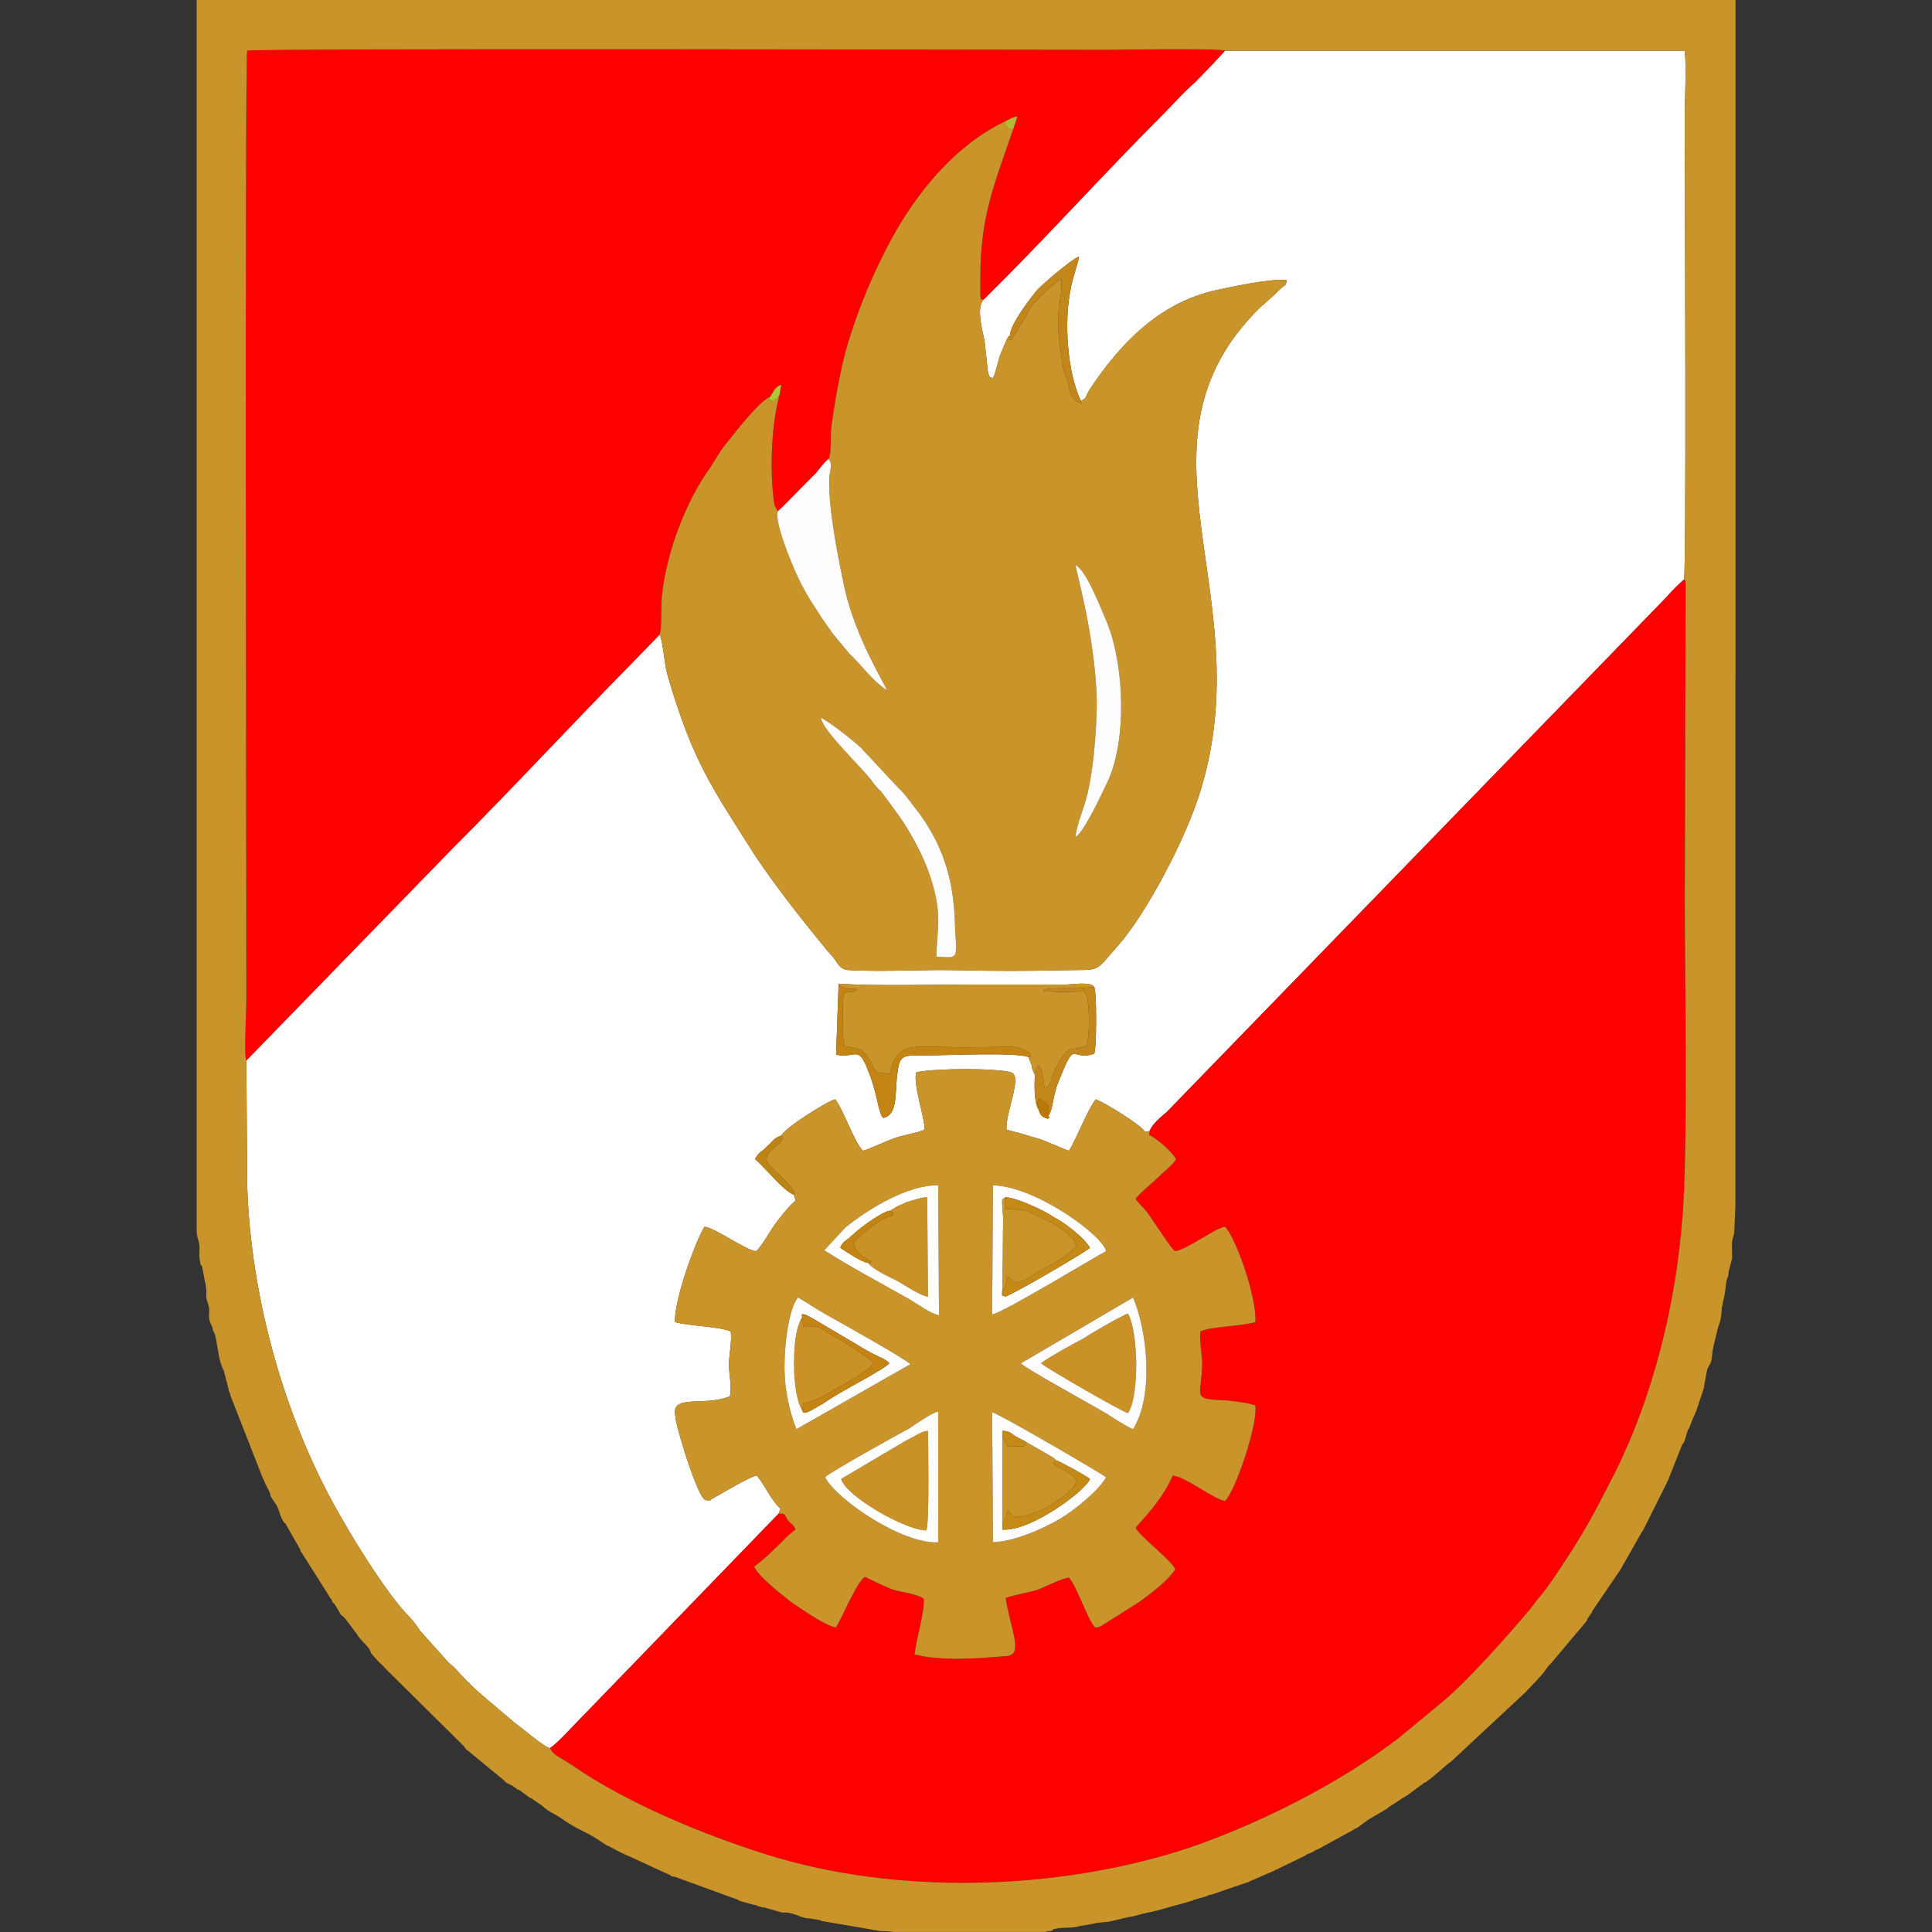 <?xml version="1.0" encoding="UTF-8"?>
<!DOCTYPE svg PUBLIC "-//W3C//DTD SVG 1.1//EN" "http://www.w3.org/Graphics/SVG/1.1/DTD/svg11.dtd">
<!-- Creator: CorelDRAW 2021 (64-Bit) -->
<svg xmlns="http://www.w3.org/2000/svg" xml:space="preserve" width="32px" height="32px" version="1.1" style="shape-rendering:geometricPrecision; text-rendering:geometricPrecision; image-rendering:optimizeQuality; fill-rule:evenodd; clip-rule:evenodd"
viewBox="0 0 2290 2290"
 xmlns:xlink="http://www.w3.org/1999/xlink"
 xmlns:xodm="http://www.corel.com/coreldraw/odm/2003">
 <rect x="0" y="0" width="2290" height="2290" fill="#333333" stroke="none"/>
 <defs>
  <style type="text/css">
   <![CDATA[
    .fil0 {fill:none}
    .fil14 {fill:#ACC835}
    .fil15 {fill:#B6B833}
    .fil13 {fill:#BA7805}
    .fil12 {fill:#BD8314}
    .fil9 {fill:#C38414}
    .fil10 {fill:#C3861A}
    .fil11 {fill:#C58915}
    .fil7 {fill:#C89329}
    .fil6 {fill:#C99126}
    .fil4 {fill:#C9942A}
    .fil3 {fill:#C9952A}
    .fil5 {fill:#FEFDFE}
    .fil2 {fill:red}
    .fil8 {fill:#FFFFFD}
    .fil1 {fill:white}
   ]]>
  </style>
 </defs>
 <g id="Ebene_x0020_1">
  <rect class="fil0" width="2290" height="2290"/>
  <g id="_2421138749072">
   <path class="fil1" d="M994 1166c48,3 105,1 155,1l114 0c7,0 31,-4 34,3 3,4 3,72 0,79 -29,10 -21,-21 -43,35 -6,14 -6,32 -11,38 0,3 2,2 -1,4 -7,-2 -9,-4 -11,-11 -6,-8 -5,-38 -4,-41 -2,-3 -1,0 -3,-6 -1,-2 -1,-3 -1,-5 -2,-5 -2,-5 -4,-10 -13,-6 -99,-2 -122,-2 -28,0 -31,-2 -34,27 -2,17 1,44 -16,47 -6,-4 -7,-31 -19,-58 -1,-3 -2,-6 -4,-9 -8,-16 -15,-3 -33,-8l3 -84zm172 -811c-9,9 -2,35 1,49l4 37c2,7 2,6 6,7 3,-6 6,-19 8,-26l8 -19c4,-7 0,-2 4,-5 0,-14 27,-48 33,-55 7,-7 39,-35 49,-39 0,4 -9,30 -10,39 -8,39 -4,97 12,132 8,-3 5,-5 11,-14 36,-54 82,-102 149,-117 19,-4 64,-14 84,-12 -1,9 0,2 -15,18 -6,5 -10,9 -16,14 -165,162 1,340 -71,573 -17,57 -65,147 -98,184 -29,33 -19,28 -64,29 -41,1 -84,1 -126,0 -41,-1 -84,2 -126,0 -12,0 -14,-5 -19,-12 -4,-6 -10,-11 -14,-17 -25,-30 -60,-75 -81,-107 -52,-82 -73,-110 -103,-211 -5,-16 -5,-37 -10,-51l-31 32c-70,71 -145,152 -214,221l-245 252 1 147c4,136 46,284 114,399 17,30 51,84 74,109 6,6 12,13 17,21l34 38c10,8 11,11 18,18 7,7 13,13 20,19l40 34c5,3 36,30 42,30 10,-7 25,-24 35,-34l236 -244 2 -6c-12,-11 -17,-26 -28,-39 -8,1 -41,21 -52,27 -6,3 0,3 -9,2 -9,-4 -31,-75 -35,-95 0,-2 -1,-7 -1,-8 -2,-22 37,-8 65,-20 3,-9 -1,-26 -1,-37 0,-12 4,-30 2,-40 -15,-6 -49,-6 -66,-11 -1,-26 24,-95 35,-113 12,1 49,28 61,29 5,-3 17,-24 22,-31 8,-11 16,-21 25,-29l-2 -7c-11,-3 -34,-32 -46,-42 4,-9 9,-9 14,-15 7,-6 8,-10 17,-13 5,-10 57,-42 64,-43 10,13 23,52 33,61 5,-1 26,-11 35,-14 12,-5 26,-6 38,-11 0,-15 -14,-54 -10,-68 22,-5 96,-5 112,0 15,4 -6,45 -5,68 12,3 26,7 39,11 9,3 31,13 35,14 9,-14 23,-51 32,-61 14,6 51,29 58,38 8,0 1,1 6,-1 3,-8 14,-17 20,-22l593 -611c5,-6 14,-15 20,-20 3,-8 1,-462 1,-548 0,-24 2,-56 0,-79l-545 0c-4,5 -27,29 -36,38 -13,11 -24,24 -36,36 -72,72 -141,149 -214,221z"/>
   <path class="fil2" d="M1363 1340l-1 5c11,6 27,20 32,29 -4,7 -17,17 -23,23 -7,7 -19,16 -25,24 4,6 9,10 13,15 9,12 30,46 34,47 14,-2 49,-28 59,-29 14,15 38,86 36,113 -16,5 -51,5 -65,11 -2,7 2,29 2,38 -1,42 -14,42 30,44 9,1 26,3 33,6 3,23 -24,102 -36,113 -12,-1 -47,-29 -62,-30 -13,31 -41,57 -44,62 5,10 43,39 47,49 -7,12 -29,29 -43,39l-38 24c-7,4 -7,6 -14,6 -9,-9 -21,-48 -31,-59 -6,0 -27,10 -36,14 -13,4 -27,6 -39,10 4,30 20,64 5,68 -1,1 -5,1 -6,1 -33,3 -75,6 -107,-2 2,-18 12,-50 11,-66 -11,-7 -25,-7 -37,-11 -13,-5 -22,-10 -33,-15 -9,6 -25,44 -34,60 -11,-1 -43,-23 -53,-30 -10,-8 -39,-30 -44,-42 9,-7 16,-13 24,-21 8,-7 17,-18 25,-23 -3,-7 -5,-6 -9,-11 -5,-7 -2,-8 -11,-8l-236 244c-10,10 -25,27 -35,34 4,9 11,10 27,21 66,45 153,81 229,105 152,48 343,44 499,-7 86,-29 182,-78 251,-131l52 -43c30,-25 77,-78 103,-109 5,-6 6,-8 11,-14 12,-14 28,-39 39,-56 21,-33 32,-55 51,-92 45,-90 72,-198 80,-301 7,-77 3,-289 3,-378l1 -374c-1,-9 1,-3 -2,-6 -6,5 -15,14 -20,20l-593 611c-6,5 -17,14 -20,22z"/>
   <path class="fil2" d="M292 1257l245 -252c69,-69 144,-150 214,-221l31 -32c3,-11 1,-35 3,-50 6,-49 28,-108 57,-148 7,-11 13,-22 21,-31 11,-14 37,-47 50,-53 5,-7 5,-11 13,-14l-2 12c-10,36 -12,93 -6,131l4 7c8,-7 18,-18 30,-30 6,-6 10,-10 15,-15 5,-6 10,-13 15,-17 4,-8 2,-23 3,-34 3,-27 11,-71 18,-96 11,-39 27,-78 43,-110 32,-66 81,-129 145,-160 7,-3 8,-5 15,-6l-5 15c-24,69 -39,106 -39,175l0 23c2,6 -3,3 4,4 73,-72 142,-149 214,-221 12,-12 23,-25 36,-36 9,-9 32,-33 36,-38 -4,-3 -136,-1 -141,-1 -88,0 -1007,-2 -1018,1 -3,11 -1,1005 -1,1125 0,11 -3,68 0,72z"/>
   <path class="fil3" d="M652 2072c-6,0 -37,-27 -42,-30l-40 -34c-7,-6 -13,-12 -20,-19 -7,-7 -8,-10 -18,-18l-34 -38c-5,-8 -11,-15 -17,-21 -23,-25 -57,-79 -74,-109 -68,-115 -110,-263 -114,-399l-1 -147c-3,-4 0,-61 0,-72 0,-120 -2,-1114 1,-1125 11,-3 930,-1 1018,-1 5,0 137,-2 141,1l545 0c2,23 0,55 0,79 0,86 2,540 -1,548 3,3 1,-3 2,6l-1 374c0,89 4,301 -3,378 -8,103 -35,211 -80,301 -19,37 -30,59 -51,92 -11,17 -27,42 -39,56 -5,6 -6,8 -11,14 -26,31 -73,84 -103,109l-52 43c-69,53 -165,102 -251,131 -156,51 -347,55 -499,7 -76,-24 -163,-60 -229,-105 -16,-11 -23,-12 -27,-21zm1405 -1269l0 624c-1,22 -1,35 -2,37 -3,9 -2,11 -2,22 0,2 0,4 0,6l-4 15c-1,11 -1,5 -2,9 -2,6 -1,14 -5,28 0,3 0,2 -1,5 -1,19 -3,17 -6,30l-4 17c-2,7 -1,14 -4,21 -1,1 -2,3 -2,3 -2,4 -1,1 -2,6l-3 16c0,1 0,1 0,2l-10 30c-1,1 -1,1 -1,3 -1,0 -1,1 -1,1l-6 15c0,0 0,1 -1,1l-5 16c-1,0 -1,1 -2,2l-17 43c-1,1 -1,1 -1,2l-29 58c0,0 -1,1 -1,1l-25 44c0,0 -2,3 -2,3l-32 47c0,1 0,1 0,2 -1,0 -2,1 -2,2 -2,2 -1,1 -2,3 -2,2 -1,1 -2,4l-43 51c-2,2 -4,4 -5,6 -7,10 -16,18 -24,27l-89 83c-4,2 -19,17 -31,25 0,0 -1,0 -1,0 -1,1 -1,1 -1,1l-19 14c0,0 -2,1 -3,2 -1,0 -1,1 -2,1l-17 11c-1,1 -2,2 -4,3l-22 13c0,1 0,1 -1,1l-11 8c-1,0 -2,1 -3,1 0,0 -1,1 -1,1l-42 23c-1,0 -2,1 -3,1 0,0 0,0 -1,1l-6 3c-1,0 -1,0 -1,0 -1,1 -3,1 -3,2l-33 16c0,0 -1,1 -1,1 -1,0 -1,0 -2,0 0,1 -3,2 -3,2l-28 12c-1,1 -1,1 -2,1l-44 15c-1,0 -1,0 -2,0 0,0 -1,0 -1,1l-17 5c-1,0 -1,1 -2,1l-43 12c-1,0 -1,0 -1,0 -5,2 -7,1 -12,3 0,0 -1,0 -1,0l-15 4c-1,0 -1,0 -2,0l-21 5c-7,2 -14,1 -21,3l-11 2c-6,1 -2,0 -6,1 -10,3 -18,1 -28,3 -11,2 3,1 -8,3 -1,0 -3,0 -5,1l-179 0c-9,-1 -14,-1 -16,-1l-70 -12c0,0 -2,-1 -2,-1l-12 -2c-10,0 -17,-6 -27,-7 -2,0 -4,0 -6,0l-21 -6c-1,0 -1,0 -2,0l-7 -2c0,-1 -1,-1 -1,-1 -1,0 -1,0 -2,0l-18 -5c0,0 -1,-1 -1,-1l-74 -27c-2,-1 -2,0 -5,-1 0,0 -1,0 -1,-1l-52 -24c-1,0 -1,0 -1,0l-3 -2c0,0 -1,0 -1,0l-17 -9c0,0 -1,0 -1,0l-12 -8c-14,-9 -27,-13 -43,-25 -3,-2 -2,-1 -5,-3 -17,-9 -14,-10 -21,-14l-10 -7c0,0 0,0 -1,0l-12 -9c-3,-1 -2,0 -4,-2 -1,-1 -2,-1 -4,-3l-8 -4c-1,-1 -2,-2 -3,-3l-45 -37c-1,-1 -2,-3 -2,-3l-94 -93c-2,-3 -4,-4 -7,-7l-8 -9c0,0 -1,-1 -1,-1l-2 -5c-5,-7 -11,-11 -15,-18l-12 -16c-3,-4 -4,-5 -7,-7l-7 -12c-2,-2 -1,-1 -3,-3 -1,-2 0,-2 -2,-4l-2 -3c-1,-2 -2,-3 -3,-5l-31 -49c0,0 0,-1 0,-1l-16 -28c-2,-4 -1,-2 -3,-4 -6,-8 -5,-14 -10,-22 -12,-17 -2,-5 -11,-21 0,-1 0,-1 -1,-2l-3 -7c-1,-1 -1,-1 -1,-2l-38 -97c0,-1 0,-1 0,-2 0,0 -1,-1 -1,-1l-7 -27c-1,-1 -1,-2 -2,-4l-2 -6c-3,-11 -4,-26 -7,-34 0,-1 -1,-1 -1,-2l-1 -2c0,-1 0,-1 0,-2 -1,-2 -1,-3 -2,-4 -1,-5 0,2 -2,-6 -1,-7 1,-11 -1,-17 -5,-14 -1,-11 -3,-22 -1,-6 0,-3 -1,-5l-3 -16c-2,-11 -1,3 -3,-9 -2,-8 1,-17 -2,-25 -1,-3 -2,-7 -2,-12l0 -58 0 -1400 1824 0 0 13 0 12 0 13 0 12 0 13 0 12 0 13 0 12 0 13 0 12 0 13 0 12 0 13 0 12 0 13 0 12 0 13 0 12 0 13 0 12 0 13 0 12 0 13 0 13 0 12 0 13 0 12 0 13 0 12 0 13 0 12 0 13 0 12 0 13 0 12 0 13 0 12 0 13 0 12 0 13 0 12 0 13 0 12 0 13 0 12 0 13 0 12 0 13 0 13 0 12 0 13 0 12 0 13 0 12 0 13 0 12 0 13 0 12 0 13 0 12 0 13 0 12 0 13 0 12 0 2z"/>
   <path class="fil4" d="M973 851c7,2 44,31 49,37l42 45c9,8 19,23 27,33 29,41 40,81 41,133 0,8 2,21 1,27 0,12 -10,8 -23,8 0,-31 8,-48 -7,-94 -8,-25 -23,-52 -36,-71 -7,-10 -16,-22 -22,-30 -5,-5 -8,-8 -12,-14 -14,-18 -57,-58 -60,-74zm341 73c-8,17 -29,62 -39,68 0,-9 7,-28 10,-37 11,-33 15,-91 15,-125 -2,-77 -25,-154 -25,-160 13,6 31,54 38,70 20,52 22,136 1,184zm-332 -380c5,5 2,13 1,21 -2,35 11,99 18,132 14,62 49,115 50,121 -18,-12 -30,-30 -44,-43l-20 -24c-6,-9 -11,-15 -17,-25 -11,-16 -22,-35 -30,-55 -6,-14 -22,-54 -18,-65l-4 -7c-6,-38 -4,-95 6,-131 -5,6 -3,6 -10,7 -3,-4 -6,4 -1,-5 -13,6 -39,39 -50,53 -8,9 -14,20 -21,31 -29,40 -51,99 -57,148 -2,15 0,39 -3,50 5,14 5,35 10,51 30,101 51,129 103,211 21,32 56,77 81,107 4,6 10,11 14,17 5,7 7,12 19,12 42,2 85,-1 126,0 42,1 85,1 126,0 45,-1 35,4 64,-29 33,-37 81,-127 98,-184 72,-233 -94,-411 71,-573 6,-5 10,-9 16,-14 15,-16 14,-9 15,-18 -20,-2 -65,8 -84,12 -67,15 -113,63 -149,117 -6,9 -3,11 -11,14 1,4 0,5 1,3 -14,-4 -13,-13 -17,-28 -2,-7 -4,-7 -5,-16 -13,-72 0,-72 -2,-103 -8,3 -29,24 -34,30l-25 42c-3,-3 -4,4 -2,-5 -4,3 0,-2 -4,5l-8 19c-2,7 -5,20 -8,26 -4,-1 -4,0 -6,-7l-4 -37c-3,-14 -10,-40 -1,-49 -7,-1 -2,2 -4,-4l0 -23c0,-69 15,-106 39,-175 -6,-1 -2,2 -7,-2 -4,-4 -2,-1 -3,-7 -64,31 -113,94 -145,160 -16,32 -32,71 -43,110 -7,25 -15,69 -18,96 -1,11 1,26 -3,34z"/>
   <path class="fil4" d="M1177 1828l-1 -154c9,2 132,74 135,77 -7,14 -38,40 -56,50 -19,11 -52,26 -78,27zm-199 -77c4,-5 83,-49 100,-58 9,-6 24,-17 34,-20l0 155c-41,3 -120,-50 -134,-77zm365 -213c17,40 25,116 0,156 -6,-2 -26,-15 -34,-20 -12,-7 -95,-53 -99,-58l133 -78zm-399 156c-9,-23 -15,-51 -14,-80 0,-19 5,-64 16,-76 9,5 22,14 33,20 14,8 95,53 100,59l-135 77zm233 -289c50,1 130,59 134,78 -17,9 -122,73 -135,75l1 -153zm-175 50c27,-22 75,-51 110,-50l1 154c-10,-2 -25,-13 -35,-19 -32,-18 -71,-39 -101,-58l25 -27zm-76 -109c5,4 -3,10 -7,13 -16,15 -14,16 8,37 2,2 19,18 14,20l2 7c-9,8 -17,18 -25,29 -5,7 -17,28 -22,31 -12,-1 -49,-28 -61,-29 -11,18 -36,87 -35,113 17,5 51,5 66,11 2,10 -2,28 -2,40 0,11 4,28 1,37 -28,12 -67,-2 -65,20 0,1 1,6 1,8 4,20 26,91 35,95 9,1 3,1 9,-2 11,-6 44,-26 52,-27 11,13 16,28 28,39l-2 6c9,0 6,1 11,8 4,5 6,4 9,11 -8,5 -17,16 -25,23 -8,8 -15,14 -24,21 5,12 34,34 44,42 10,7 42,29 53,30 9,-16 25,-54 34,-60 11,5 20,10 33,15 12,4 26,4 37,11 1,16 -9,48 -11,66 32,8 74,5 107,2 1,0 5,0 6,-1 15,-4 -1,-38 -5,-68 12,-4 26,-6 39,-10 9,-4 30,-14 36,-14 10,11 22,50 31,59 7,0 7,-2 14,-6l38 -24c14,-10 36,-27 43,-39 -4,-10 -42,-39 -47,-49 3,-5 31,-31 44,-62 15,1 50,29 62,30 12,-11 39,-90 36,-113 -7,-3 -24,-5 -33,-6 -44,-2 -31,-2 -30,-44 0,-9 -4,-31 -2,-38 14,-6 49,-6 65,-11 2,-27 -22,-98 -36,-113 -10,1 -45,27 -59,29 -4,-1 -25,-35 -34,-47 -4,-5 -9,-9 -13,-15 6,-8 18,-17 25,-24 6,-6 19,-16 23,-23 -5,-9 -21,-23 -32,-29l1 -5c-5,2 2,1 -6,1 -7,-9 -44,-32 -58,-38 -9,10 -23,47 -32,61 -4,-1 -26,-11 -35,-14 -13,-4 -27,-8 -39,-11 -1,-23 20,-64 5,-68 -16,-5 -90,-5 -112,0 -4,14 10,53 10,68 -12,5 -26,6 -38,11 -9,3 -30,13 -35,14 -10,-9 -23,-48 -33,-61 -7,1 -59,33 -64,43z"/>
   <path class="fil4" d="M1219 1253c2,5 2,5 4,10 0,2 0,3 1,5 2,6 1,3 3,6 1,-4 1,-8 4,-11 5,6 6,18 7,27 10,-2 5,-12 18,-32 14,-23 14,-10 32,-19 4,-11 4,-57 -2,-62 -1,-1 1,-1 -4,-2l-19 1c-9,0 -17,-1 -26,-1 2,-4 -1,-1 4,-3l24 -1c21,1 23,-1 32,-1 -3,-7 -27,-3 -34,-3l-114 0c-50,0 -107,2 -155,-1 0,0 0,4 10,6 7,1 7,-2 12,1 -14,9 -17,-9 -17,25 0,13 -1,30 2,42 16,3 21,1 32,20 2,4 1,4 4,8 6,6 10,3 18,5 7,-39 29,-32 71,-32 16,1 33,0 49,0 23,0 29,-3 46,7 1,10 1,2 -2,5z"/>
   <path class="fil5" d="M922 606c-4,11 12,51 18,65 8,20 19,39 30,55 6,10 11,16 17,25l20 24c14,13 26,31 44,43 -1,-6 -36,-59 -50,-121 -7,-33 -20,-97 -18,-132 1,-8 4,-16 -1,-21 -5,4 -10,11 -15,17 -5,5 -9,9 -15,15 -12,12 -22,23 -30,30z"/>
   <path class="fil6" d="M1234 1616c5,5 97,58 103,59 14,-21 12,-98 0,-118 -5,1 -45,24 -52,29 -6,3 -48,26 -51,30z"/>
   <path class="fil6" d="M997 1753c5,20 76,61 101,61 4,-9 2,-107 2,-118 -7,0 -13,5 -27,12l-76 45z"/>
   <path class="fil5" d="M1275 992c10,-6 31,-51 39,-68 21,-48 19,-132 -1,-184 -7,-16 -25,-64 -38,-70 0,6 23,83 25,160 0,34 -4,92 -15,125 -3,9 -10,28 -10,37z"/>
   <path class="fil6" d="M1055 1435c4,4 4,-1 3,6 -12,1 -38,22 -46,32 2,13 10,16 20,22 -1,4 1,2 -3,2 6,8 24,16 34,21 9,5 28,18 37,19l-1 -118c-7,0 -18,4 -25,6 -3,2 -7,3 -11,5l-8 5z"/>
   <path class="fil5" d="M1022 888c-5,-6 -42,-35 -49,-37 3,16 46,56 60,74 4,6 7,9 12,14 6,8 15,20 22,30 13,19 28,46 36,71 15,46 7,63 7,94 13,0 23,4 23,-8 1,-6 -1,-19 -1,-27 -1,-52 -12,-92 -41,-133 -8,-10 -18,-25 -27,-33l-42 -45z"/>
   <path class="fil6" d="M951 1672l1 -8c20,-6 28,-11 44,-21 7,-3 14,-8 21,-12 5,-4 15,-9 18,-15 -4,-6 -11,-10 -19,-15 -7,-5 -11,-7 -18,-12l-16 -9c-12,-8 -13,-8 -30,-8l-1 -11c-4,5 -7,18 -8,25 -3,22 -3,59 5,80l3 6z"/>
   <path class="fil7" d="M1188 1805c5,-5 5,-11 7,-15l6 8c34,1 76,-34 75,-43 -1,-6 -21,-16 -23,-17 -5,-4 -7,-2 -1,-7 -2,-2 -1,-1 -3,-3 -2,-1 -3,-2 -5,-3l-28 -16c-2,8 -1,5 -22,5l-4 -9c0,-1 -1,-1 -2,-1l0 101z"/>
   <path class="fil7" d="M1188 1529c6,-5 4,-10 6,-16l9 7c0,-1 1,0 1,1 13,-6 3,1 21,-10 14,-10 33,-15 51,-34 -3,-12 -23,-25 -34,-30 -31,-16 -24,-12 -50,-14l0 -14c-6,3 -4,3 -4,12 0,4 1,9 1,13l-1 85z"/>
   <path class="fil8" d="M1055 1435l8 -5c4,-2 8,-3 11,-5 7,-2 18,-6 25,-6l1 118c-9,-1 -28,-14 -37,-19 -10,-5 -28,-13 -34,-21 -8,-1 -27,-14 -33,-18 3,-8 7,-8 13,-14 3,-2 4,-4 7,-6 7,-6 30,-23 39,-24zm-78 47c30,19 69,40 101,58 10,6 25,17 35,19l-1 -154c-35,-1 -83,28 -110,50l-25 27z"/>
   <path class="fil8" d="M1073 1708c14,-7 20,-12 27,-12 0,11 2,109 -2,118 -25,0 -96,-41 -101,-61l76 -45zm-95 43c14,27 93,80 134,77l0 -155c-10,3 -25,14 -34,20 -17,9 -96,53 -100,58z"/>
   <path class="fil5" d="M951 1672l-3 -6c-8,-21 -8,-58 -5,-80 1,-7 4,-20 8,-25 0,0 -5,-8 11,1l66 39c12,7 23,10 26,15 -5,6 -43,26 -53,32 -9,5 -17,10 -26,16 -11,6 -23,15 -24,8zm-7 22l135 -77c-5,-6 -86,-51 -100,-59 -11,-6 -24,-15 -33,-20 -11,12 -16,57 -16,76 -1,29 5,57 14,80z"/>
   <path class="fil5" d="M1234 1616c3,-4 45,-27 51,-30 7,-5 47,-28 52,-29 12,20 14,97 0,118 -6,-1 -98,-54 -103,-59zm-24 0c4,5 87,51 99,58 8,5 28,18 34,20 25,-40 17,-116 0,-156l-133 78z"/>
   <path class="fil5" d="M1216 1709l28 16c2,1 3,2 5,3 2,2 1,1 3,3 4,1 35,18 40,22 -6,15 -72,63 -104,60l0 -8 0 -101 0 -8c9,0 10,3 15,6 5,3 8,4 13,7zm-39 119c26,-1 59,-16 78,-27 18,-10 49,-36 56,-50 -3,-3 -126,-75 -135,-77l1 154z"/>
   <path class="fil5" d="M1188 1529l1 -85c0,-4 -1,-9 -1,-13 0,-9 -2,-9 4,-12 14,1 46,16 56,23 15,8 36,24 44,37 -5,5 -94,57 -101,58 -2,-3 -4,3 -3,-8zm-12 29c13,-2 118,-66 135,-75 -4,-19 -84,-77 -134,-78l-1 153z"/>
   <path class="fil9" d="M1219 1253c3,-3 3,5 2,-5 -17,-10 -23,-7 -46,-7 -16,0 -33,1 -49,0 -42,0 -64,-7 -71,32 -8,-2 -12,1 -18,-5 -3,-4 -2,-4 -4,-8 -11,-19 -16,-17 -32,-20 -3,-12 -2,-29 -2,-42 0,-34 3,-16 17,-25 -5,-3 -5,0 -12,-1 -10,-2 -10,-6 -10,-6l-3 84c18,5 25,-8 33,8 2,3 3,6 4,9 12,27 13,54 19,58 17,-3 14,-30 16,-47 3,-29 6,-27 34,-27 23,0 109,-4 122,2z"/>
   <path class="fil10" d="M1197 398c-2,9 -1,2 2,5l25 -42c5,-6 26,-27 34,-30 2,31 -11,31 2,103 1,9 3,9 5,16 4,15 3,24 17,28 -1,2 0,1 -1,-3 -16,-35 -20,-93 -12,-132 1,-9 10,-35 10,-39 -10,4 -42,32 -49,39 -6,7 -33,41 -33,55z"/>
   <path class="fil10" d="M1227 1274c-1,3 -2,33 4,41 -2,-14 -2,-3 0,-12 0,0 0,-1 0,-1l10 6c3,4 2,9 2,14 5,-6 5,-24 11,-38 22,-56 14,-25 43,-35 3,-7 3,-75 0,-79 -9,0 -11,2 -32,1l-24 1c-5,2 -2,-1 -4,3 9,0 17,1 26,1l19 -1c5,1 3,1 4,2 6,5 6,51 2,62 -18,9 -18,-4 -32,19 -13,20 -8,30 -18,32 -1,-9 -2,-21 -7,-27 -3,3 -3,7 -4,11z"/>
   <path class="fil11" d="M1188 1529c-1,11 1,5 3,8 7,-1 96,-53 101,-58 -8,-13 -29,-29 -44,-37 -10,-7 -42,-22 -56,-23l0 14c26,2 19,-2 50,14 11,5 31,18 34,30 -18,19 -37,24 -51,34 -18,11 -8,4 -21,10 0,-1 -1,-2 -1,-1l-9 -7c-2,6 0,11 -6,16z"/>
   <path class="fil9" d="M951 1561l1 11c17,0 18,0 30,8l16 9c7,5 11,7 18,12 8,5 15,9 19,15 -3,6 -13,11 -18,15 -7,4 -14,9 -21,12 -16,10 -24,15 -44,21l-1 8c1,7 13,-2 24,-8 9,-6 17,-11 26,-16 10,-6 48,-26 53,-32 -3,-5 -14,-8 -26,-15l-66 -39c-16,-9 -11,-1 -11,-1z"/>
   <path class="fil11" d="M1188 1805l0 8c32,3 98,-45 104,-60 -5,-4 -36,-21 -40,-22 -6,5 -4,3 1,7 2,1 22,11 23,17 1,9 -41,44 -75,43l-6 -8c-2,4 -2,10 -7,15z"/>
   <path class="fil9" d="M1029 1497c4,0 2,2 3,-2 -10,-6 -18,-9 -20,-22 8,-10 34,-31 46,-32 1,-7 1,-2 -3,-6 -9,1 -32,18 -39,24 -3,2 -4,4 -7,6 -6,6 -10,6 -13,14 6,4 25,17 33,18z"/>
   <path class="fil12" d="M941 1416c5,-2 -12,-18 -14,-20 -22,-21 -24,-22 -8,-37 4,-3 12,-9 7,-13 -9,3 -10,7 -17,13 -5,6 -10,6 -14,15 12,10 35,39 46,42z"/>
   <path class="fil11" d="M1188 1704c1,0 2,0 2,1l4 9c21,0 20,3 22,-5 -5,-3 -8,-4 -13,-7 -5,-3 -6,-6 -15,-6l0 8z"/>
   <path class="fil13" d="M1231 1315c2,7 4,9 11,11 3,-2 1,-1 1,-4 0,-5 1,-10 -2,-14l-10 -6c0,0 0,1 0,1 -2,9 -2,-2 0,12z"/>
   <path class="fil14" d="M913 470c-5,9 -2,1 1,5 7,-1 5,-1 10,-7l2 -12c-8,3 -8,7 -13,14z"/>
   <path class="fil15" d="M1191 144c1,6 -1,3 3,7 5,4 1,1 7,2l5 -15c-7,1 -8,3 -15,6z"/>
  </g>
 </g>
</svg>
